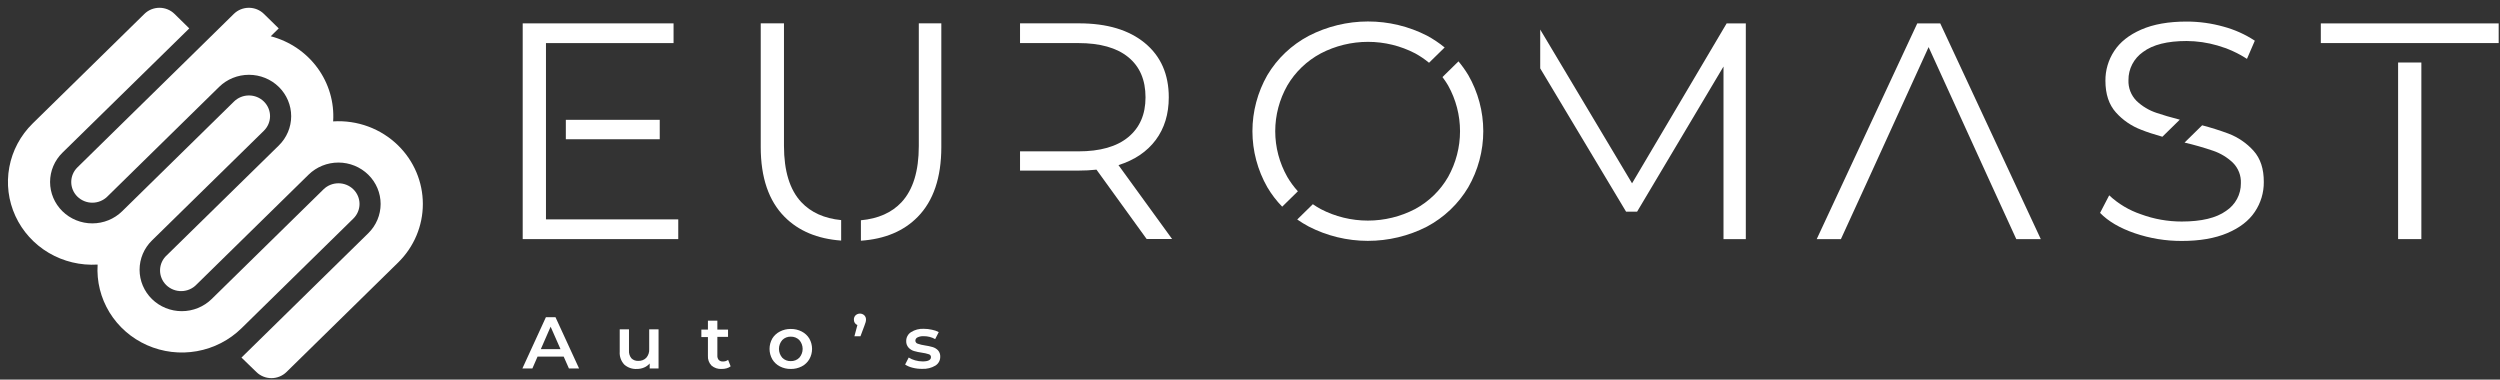 <svg width="270" height="41" viewBox="0 0 270 41" fill="none" xmlns="http://www.w3.org/2000/svg">
<rect x="0" y="0" width="270" height="41" fill="#333333" stroke="none"/>
<g clip-path="url(#clip0_2925_4773)">
<path d="M38.163 20.447C37.735 20.029 37.156 19.795 36.552 19.795C35.948 19.795 35.369 20.029 34.941 20.447L22.858 32.297C22.003 33.135 20.843 33.606 19.634 33.606C18.424 33.606 17.265 33.135 16.41 32.297C15.554 31.458 15.074 30.32 15.074 29.134C15.074 27.948 15.554 26.811 16.41 25.972L28.497 14.123C28.924 13.704 29.165 13.136 29.165 12.543C29.165 11.951 28.924 11.382 28.497 10.963C28.07 10.544 27.491 10.309 26.886 10.309C26.282 10.309 25.703 10.544 25.275 10.963L13.193 22.815C12.338 23.654 11.178 24.125 9.968 24.125C8.759 24.125 7.599 23.654 6.744 22.815C5.889 21.976 5.408 20.839 5.408 19.653C5.408 18.467 5.889 17.329 6.744 16.491L20.441 3.068L18.845 1.5C18.414 1.078 17.83 0.841 17.221 0.841C16.612 0.841 16.028 1.078 15.597 1.5L3.527 13.336C2.218 14.62 1.338 16.264 1.006 18.05C0.673 19.836 0.903 21.678 1.665 23.333C2.427 24.988 3.684 26.375 5.271 27.311C6.857 28.247 8.696 28.687 10.544 28.573C10.427 30.385 10.875 32.188 11.83 33.744C12.784 35.299 14.199 36.533 15.886 37.28C17.574 38.027 19.453 38.253 21.274 37.926C23.095 37.6 24.771 36.738 26.08 35.454L38.163 23.604C38.589 23.186 38.829 22.618 38.829 22.026C38.829 21.434 38.589 20.866 38.163 20.447Z" fill="white"/>
<path d="M42.997 15.707C42.083 14.809 40.984 14.114 39.774 13.666C38.564 13.218 37.271 13.029 35.98 13.111C36.114 11.05 35.515 9.007 34.286 7.331C33.056 5.654 31.272 4.447 29.238 3.916L30.102 3.068L28.502 1.5C28.072 1.078 27.488 0.841 26.879 0.841C26.27 0.841 25.686 1.078 25.255 1.5L20.441 6.228L13.193 13.336L8.361 18.077C7.934 18.496 7.694 19.064 7.694 19.657C7.694 20.249 7.934 20.818 8.361 21.237C8.789 21.656 9.368 21.891 9.972 21.891C10.576 21.891 11.156 21.656 11.583 21.237L16.415 16.496L23.663 9.387C24.518 8.549 25.678 8.078 26.888 8.078C28.097 8.078 29.257 8.549 30.112 9.387C30.967 10.226 31.448 11.363 31.448 12.55C31.448 13.736 30.967 14.873 30.112 15.712L18.027 27.556C17.799 27.759 17.617 28.006 17.489 28.28C17.361 28.555 17.292 28.852 17.285 29.154C17.277 29.455 17.333 29.755 17.447 30.035C17.561 30.316 17.732 30.57 17.949 30.784C18.167 30.997 18.426 31.166 18.711 31.278C18.997 31.391 19.302 31.446 19.61 31.439C19.918 31.433 20.221 31.366 20.501 31.241C20.781 31.117 21.033 30.938 21.241 30.715L33.324 18.866C34.179 18.028 35.339 17.556 36.548 17.556C37.757 17.556 38.917 18.028 39.772 18.866C40.628 19.705 41.108 20.842 41.108 22.028C41.108 23.214 40.628 24.352 39.772 25.191L26.078 38.618L27.69 40.179C27.903 40.388 28.156 40.554 28.435 40.667C28.713 40.781 29.012 40.839 29.314 40.839C29.615 40.839 29.914 40.781 30.192 40.667C30.471 40.554 30.724 40.388 30.938 40.179L43.007 28.343C44.713 26.665 45.67 24.392 45.668 22.023C45.666 19.653 44.706 17.381 42.997 15.707Z" fill="white"/>
<path d="M61.11 23.693H58.964V15.039V12.941V4.654H61.11H72.744V2.524H56.452V25.823H73.252V23.693H61.11Z" fill="white"/>
<path d="M71.251 12.941H61.11V15.039H71.251V12.941Z" fill="white"/>
<path d="M90.845 23.771C89.019 23.591 87.583 22.943 86.537 21.828C85.294 20.496 84.671 18.472 84.669 15.757V2.521H82.159V15.868C82.159 19.177 83.019 21.696 84.739 23.425C86.247 24.942 88.282 25.795 90.845 25.982V23.771Z" fill="white"/>
<path d="M99.231 2.521V15.77C99.231 18.477 98.608 20.5 97.363 21.841C96.311 22.966 94.849 23.615 92.978 23.789V25.997C95.558 25.817 97.598 24.963 99.099 23.437C100.807 21.707 101.662 19.188 101.663 15.881V2.521H99.231Z" fill="white"/>
<path d="M120.796 17.834C122.538 17.281 123.878 16.376 124.817 15.12C125.756 13.863 126.227 12.327 126.228 10.51C126.228 8.026 125.369 6.073 123.649 4.652C121.929 3.23 119.553 2.52 116.522 2.521H110.163V4.652H116.452C118.804 4.652 120.603 5.157 121.848 6.169C123.093 7.181 123.716 8.629 123.716 10.513C123.716 12.354 123.093 13.788 121.848 14.813C120.603 15.839 118.804 16.35 116.452 16.346H110.163V18.423H116.519C117.154 18.424 117.789 18.39 118.42 18.322L123.837 25.813H126.587L120.796 17.834Z" fill="white"/>
<path d="M231.267 14.021C231.897 14.274 232.655 14.515 233.537 14.768L235.418 12.924C234.41 12.664 233.575 12.42 232.913 12.193C232.098 11.926 231.356 11.481 230.741 10.892C230.449 10.595 230.221 10.243 230.072 9.857C229.923 9.47 229.856 9.058 229.874 8.646C229.868 8.052 230.008 7.466 230.283 6.937C230.558 6.409 230.959 5.953 231.453 5.61C232.506 4.823 234.073 4.429 236.156 4.429C237.282 4.435 238.401 4.598 239.481 4.912C240.613 5.234 241.688 5.722 242.672 6.359L243.52 4.396C242.486 3.714 241.345 3.202 240.144 2.878C238.847 2.514 237.505 2.329 236.156 2.329C234.207 2.329 232.574 2.617 231.255 3.194C229.936 3.771 228.962 4.543 228.334 5.509C227.704 6.466 227.374 7.583 227.385 8.722C227.385 10.164 227.764 11.306 228.523 12.149C229.27 12.982 230.212 13.624 231.267 14.021Z" fill="white"/>
<path d="M243.384 16.285C242.64 15.457 241.703 14.817 240.652 14.421C239.728 14.079 238.787 13.782 237.832 13.533L235.931 15.398C236.978 15.642 238.011 15.939 239.027 16.285C239.82 16.557 240.543 16.995 241.147 17.568C241.441 17.861 241.669 18.21 241.818 18.593C241.967 18.977 242.034 19.387 242.014 19.797C242.021 20.384 241.878 20.965 241.6 21.485C241.321 22.005 240.914 22.449 240.417 22.777C239.354 23.541 237.759 23.924 235.632 23.925C234.125 23.927 232.631 23.662 231.221 23.141C229.941 22.709 228.772 22.011 227.793 21.095L226.807 22.992C227.69 23.902 228.94 24.635 230.558 25.19C232.189 25.747 233.905 26.028 235.632 26.022C237.577 26.022 239.218 25.739 240.554 25.172C241.89 24.606 242.88 23.84 243.523 22.875C244.164 21.923 244.501 20.804 244.49 19.663C244.499 18.243 244.13 17.117 243.384 16.285Z" fill="white"/>
<path d="M269.857 2.524H250.648V4.649H269.857V2.524Z" fill="white"/>
<path d="M261.507 6.751H258.995V25.823H261.507V6.751Z" fill="white"/>
<path d="M186.479 2.524L176.261 19.799L166.343 3.192V7.384L175.616 22.86H176.806L186.138 7.184V25.823H188.548V2.524H186.479Z" fill="white"/>
<path d="M201.67 19.6L208.289 5.087L214.908 19.6L217.758 25.823H220.405L209.545 2.524H207.066L196.206 25.823H198.819L201.67 19.6Z" fill="white"/>
<path d="M138.476 22.322L140.171 20.66C139.739 20.184 139.357 19.666 139.033 19.114C138.176 17.602 137.725 15.901 137.725 14.171C137.725 12.441 138.176 10.74 139.033 9.228C139.889 7.77 141.139 6.573 142.645 5.767C144.215 4.948 145.966 4.52 147.744 4.52C149.523 4.52 151.274 4.948 152.844 5.767C153.373 6.057 153.873 6.395 154.335 6.779L156.022 5.127C155.43 4.643 154.791 4.215 154.116 3.85C152.146 2.841 149.956 2.316 147.733 2.319C145.511 2.322 143.322 2.854 141.355 3.867C139.491 4.851 137.941 6.32 136.874 8.112C135.817 9.963 135.262 12.049 135.262 14.17C135.262 16.291 135.817 18.377 136.874 20.227C137.322 20.985 137.86 21.688 138.476 22.322Z" fill="white"/>
<path d="M158.566 8.097C158.254 7.582 157.903 7.09 157.516 6.627L155.787 8.322C156.007 8.613 156.209 8.915 156.394 9.228C157.24 10.743 157.683 12.443 157.683 14.171C157.683 15.899 157.24 17.599 156.394 19.114C155.556 20.57 154.323 21.768 152.831 22.577C151.261 23.396 149.51 23.824 147.732 23.824C145.953 23.824 144.202 23.396 142.632 22.577C142.341 22.417 142.059 22.242 141.786 22.054L140.101 23.706C140.499 23.982 140.913 24.236 141.342 24.465C143.309 25.479 145.498 26.01 147.721 26.013C149.943 26.015 152.133 25.489 154.103 24.48C155.958 23.492 157.501 22.025 158.566 20.237C159.633 18.385 160.194 16.294 160.194 14.166C160.194 12.039 159.633 9.947 158.566 8.095V8.097Z" fill="white"/>
<path d="M60.878 38.512H58.056L57.499 39.792H56.418L58.959 34.254H59.991L62.539 39.792H61.443L60.878 38.512ZM60.533 37.705L59.467 35.284L58.41 37.705H60.533Z" fill="white"/>
<path d="M71.124 35.568V39.792H70.165V39.256C70 39.446 69.793 39.596 69.558 39.694C69.314 39.797 69.051 39.849 68.785 39.848C68.537 39.861 68.29 39.827 68.057 39.746C67.823 39.665 67.609 39.54 67.425 39.377C67.25 39.19 67.115 38.97 67.03 38.729C66.945 38.489 66.911 38.234 66.93 37.981V35.568H67.931V37.844C67.905 38.149 67.997 38.453 68.189 38.694C68.285 38.791 68.402 38.866 68.53 38.914C68.659 38.963 68.797 38.983 68.934 38.975C69.093 38.983 69.252 38.958 69.4 38.901C69.548 38.844 69.682 38.758 69.793 38.646C70.022 38.385 70.137 38.046 70.113 37.703V35.565L71.124 35.568Z" fill="white"/>
<path d="M78.909 39.564C78.781 39.662 78.635 39.734 78.478 39.777C78.304 39.825 78.123 39.849 77.942 39.847C77.541 39.873 77.146 39.742 76.843 39.483C76.707 39.343 76.603 39.176 76.536 38.993C76.469 38.811 76.442 38.617 76.456 38.423V36.4H75.747V35.6H76.456V34.634H77.475V35.6H78.628V36.384H77.475V38.408C77.464 38.578 77.518 38.746 77.627 38.879C77.685 38.935 77.755 38.978 77.831 39.006C77.908 39.034 77.99 39.046 78.071 39.041C78.274 39.048 78.474 38.986 78.636 38.866L78.909 39.564Z" fill="white"/>
<path d="M84.226 39.572C83.884 39.395 83.6 39.127 83.405 38.8C83.213 38.458 83.111 38.073 83.111 37.682C83.111 37.291 83.213 36.906 83.405 36.564C83.602 36.241 83.886 35.978 84.226 35.805C84.588 35.617 84.992 35.521 85.402 35.527C85.815 35.52 86.223 35.616 86.589 35.805C86.928 35.979 87.211 36.241 87.406 36.564C87.601 36.906 87.703 37.291 87.703 37.682C87.703 38.073 87.601 38.458 87.406 38.8C87.213 39.127 86.929 39.395 86.589 39.572C86.223 39.76 85.815 39.854 85.402 39.847C84.993 39.854 84.588 39.759 84.226 39.572ZM86.323 38.638C86.557 38.372 86.686 38.032 86.686 37.681C86.686 37.329 86.557 36.989 86.323 36.723C86.203 36.603 86.06 36.509 85.901 36.446C85.743 36.384 85.573 36.354 85.402 36.359C85.232 36.353 85.062 36.383 84.905 36.446C84.747 36.509 84.604 36.603 84.486 36.723C84.255 36.991 84.128 37.33 84.128 37.681C84.128 38.031 84.255 38.371 84.486 38.638C84.605 38.758 84.747 38.852 84.905 38.914C85.063 38.977 85.232 39.006 85.402 39C85.573 39.005 85.743 38.976 85.901 38.914C86.06 38.852 86.203 38.758 86.323 38.638Z" fill="white"/>
<path d="M93.342 34.05C93.403 34.111 93.452 34.183 93.484 34.264C93.516 34.343 93.531 34.429 93.528 34.515C93.528 34.609 93.515 34.703 93.489 34.793C93.449 34.93 93.403 35.064 93.35 35.196L92.929 36.319H92.276L92.599 35.102C92.484 35.062 92.386 34.985 92.32 34.884C92.251 34.773 92.216 34.645 92.22 34.515C92.217 34.429 92.231 34.343 92.263 34.264C92.295 34.183 92.344 34.111 92.405 34.05C92.532 33.933 92.7 33.868 92.874 33.868C93.048 33.868 93.215 33.933 93.342 34.05Z" fill="white"/>
<path d="M98.552 39.713C98.268 39.646 97.997 39.531 97.753 39.372L98.14 38.613C98.355 38.75 98.591 38.853 98.839 38.919C99.1 38.993 99.37 39.032 99.641 39.033C100.242 39.033 100.544 38.879 100.544 38.567C100.547 38.498 100.525 38.43 100.484 38.374C100.442 38.318 100.382 38.277 100.314 38.259C100.074 38.18 99.827 38.124 99.577 38.092C99.284 38.052 98.994 37.991 98.71 37.91C98.488 37.842 98.287 37.718 98.129 37.55C97.952 37.354 97.859 37.097 97.871 36.834C97.867 36.645 97.912 36.457 98.003 36.288C98.093 36.12 98.225 35.977 98.387 35.873C98.798 35.613 99.282 35.486 99.77 35.511C100.069 35.511 100.367 35.545 100.657 35.613C100.912 35.66 101.157 35.745 101.385 35.866L100.998 36.624C100.623 36.412 100.196 36.303 99.762 36.308C99.53 36.294 99.298 36.34 99.089 36.44C99.022 36.47 98.964 36.519 98.924 36.58C98.883 36.64 98.861 36.711 98.859 36.784C98.858 36.86 98.883 36.934 98.93 36.995C98.977 37.056 99.043 37.1 99.117 37.12C99.368 37.207 99.628 37.269 99.891 37.305C100.177 37.346 100.46 37.406 100.737 37.487C100.955 37.553 101.151 37.674 101.307 37.836C101.476 38.029 101.561 38.279 101.545 38.532C101.549 38.72 101.503 38.906 101.413 39.072C101.323 39.238 101.19 39.379 101.029 39.481C100.6 39.739 100.102 39.863 99.6 39.837C99.247 39.843 98.894 39.801 98.552 39.713Z" fill="white"/>
</g>
<defs>
<clipPath id="clip0_2925_4773">
<rect width="269" height="40" fill="white" transform="translate(0.857 0.842)"/>
</clipPath>
</defs>
</svg>
